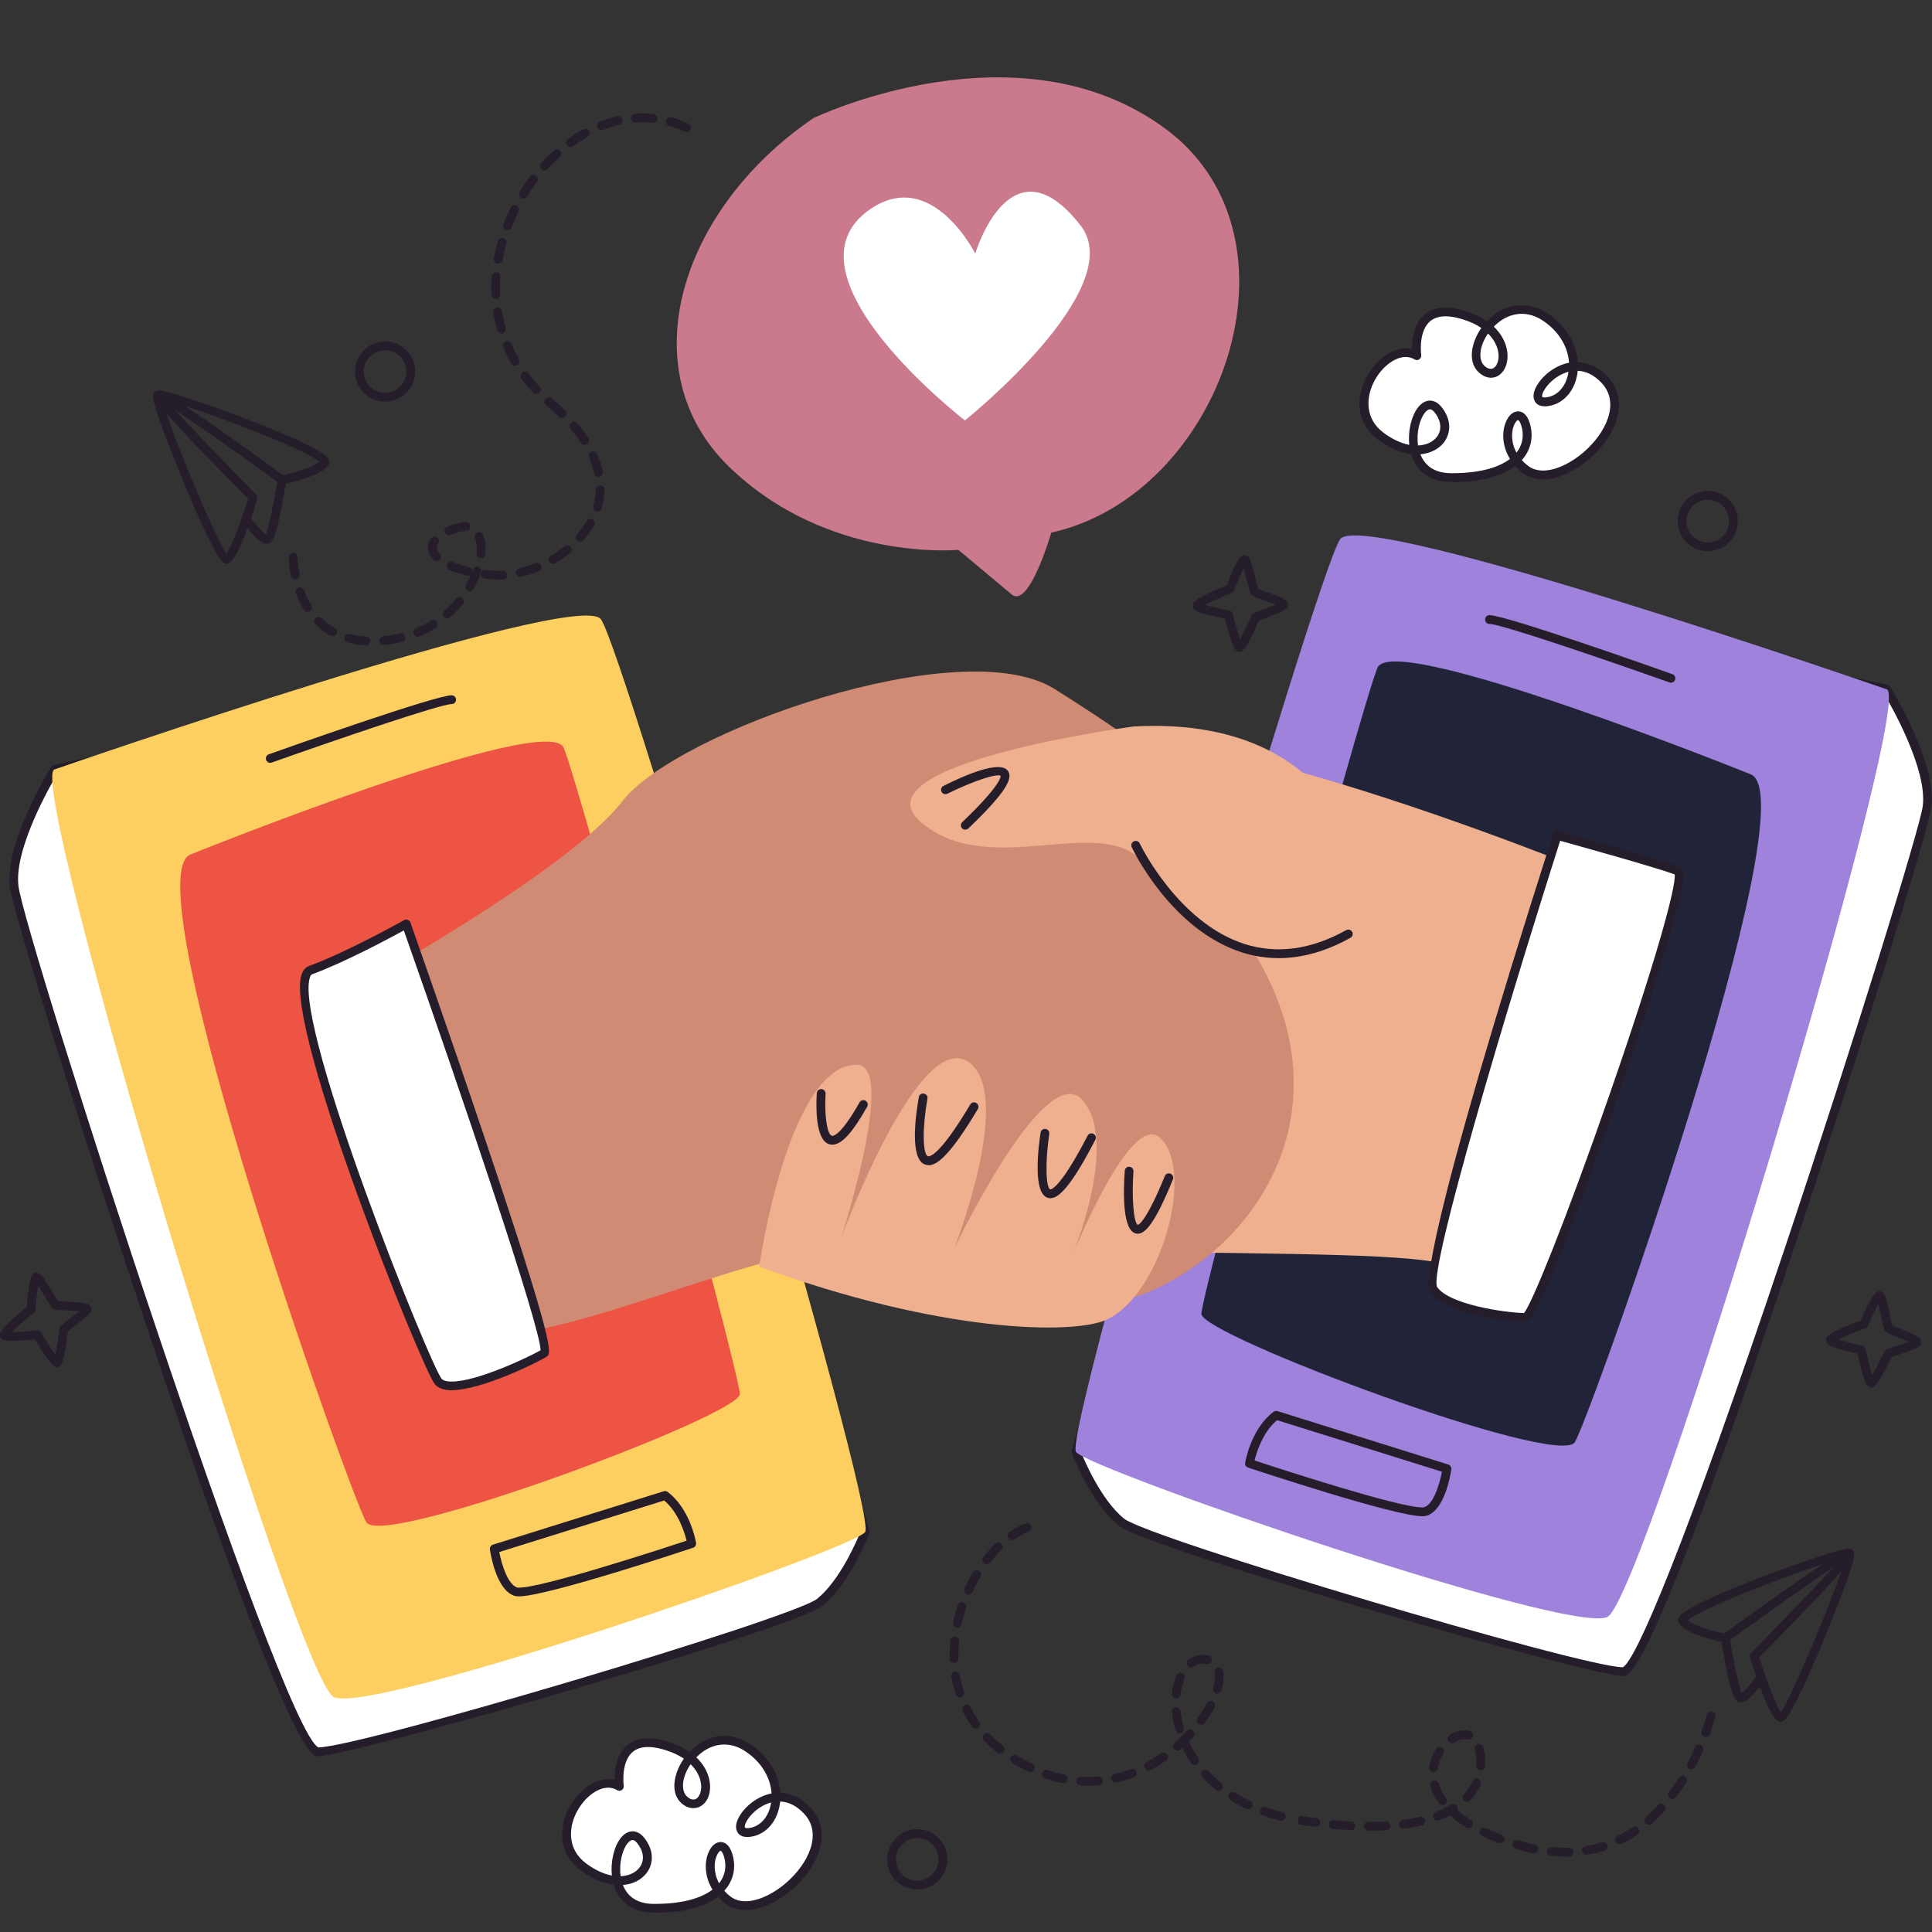 <svg width="200" height="200" viewBox="0 0 200 200" fill="none" xmlns="http://www.w3.org/2000/svg">
<rect x="0" y="0" width="200" height="200" fill="#333333" stroke="none"/>
<g clip-path="url(#clip0_592_8470)">
<path d="M5.669 79.643C5.669 79.643 0.902 87.365 1.457 91.781C2.012 96.197 29.078 181.345 32.945 181.345C36.812 181.345 82.11 168.078 84.867 165.866C87.624 163.653 89.561 158.59 89.561 158.59C89.561 158.59 64.433 70.774 57.801 70.219C51.168 69.663 5.669 79.643 5.669 79.643Z" fill="white"/>
<path d="M32.944 181.801C32.234 181.801 30.087 181.801 15.531 138.366C8.18 116.449 1.292 94.085 1.01 91.836C0.446 87.311 5.095 79.716 5.286 79.397C5.35 79.288 5.459 79.215 5.577 79.188C7.342 78.806 48.802 69.736 57.181 69.736C57.427 69.736 57.645 69.736 57.836 69.764C64.587 70.328 87.413 149.439 89.997 158.463C90.025 158.554 90.025 158.654 89.988 158.754C89.906 158.964 87.978 163.963 85.157 166.221C82.082 168.68 36.247 181.801 32.944 181.801ZM5.96 80.044C5.286 81.173 1.429 87.857 1.911 91.727C2.566 96.981 29.068 179.233 32.971 180.89C37.375 180.836 82.073 167.514 84.584 165.511C86.968 163.599 88.751 159.383 89.078 158.572C79.007 123.397 62.385 71.066 57.763 70.674C57.599 70.656 57.399 70.656 57.181 70.656C49.184 70.656 9.089 79.361 5.96 80.044Z" fill="#261D2A"/>
<path d="M5.668 79.644C5.668 79.644 59.837 60.822 62.212 64.109C64.587 67.396 90.943 156.76 89.56 158.6C88.177 160.439 38.43 177.585 34.554 175.682C30.678 173.779 2.402 80.017 5.668 79.644Z" fill="#FDCF61"/>
<path d="M19.689 88.467C19.689 88.467 56.7 73.542 58.355 77.412C60.011 81.282 76.588 142.1 76.588 144.312C76.588 146.525 39.577 160.348 37.922 157.579C36.266 154.811 13.612 91.226 19.689 88.467Z" fill="#ED5443"/>
<path d="M27.977 78.97C27.786 78.97 27.613 78.851 27.549 78.669C27.467 78.433 27.586 78.168 27.822 78.087C29.578 77.458 45.072 71.977 46.755 71.977C47.01 71.977 47.21 72.177 47.21 72.432C47.21 72.687 47.01 72.887 46.755 72.887C45.6 72.887 34.982 76.511 28.122 78.942C28.068 78.961 28.022 78.97 27.968 78.97H27.977Z" fill="#261D2A"/>
<path d="M53.715 165.256C53.515 165.256 53.36 165.237 53.233 165.192C51.359 164.564 50.776 160.83 50.713 160.402C50.685 160.184 50.813 159.974 51.031 159.901L68.708 154.374C68.845 154.329 68.999 154.356 69.118 154.447C71.447 156.195 72.029 159.564 72.056 159.71C72.093 159.929 71.965 160.147 71.756 160.22C71.138 160.43 56.626 165.256 53.715 165.256ZM51.686 160.657C51.941 162.05 52.605 164.026 53.524 164.336C53.524 164.336 53.569 164.354 53.715 164.354C56.226 164.354 68.708 160.275 71.074 159.492C70.865 158.645 70.228 156.56 68.754 155.33L51.686 160.666V160.657Z" fill="#261D2A"/>
<path d="M195.279 71.347C195.279 71.347 200.046 79.069 199.491 83.485C198.936 87.901 171.87 173.05 168.003 173.05C164.137 173.05 118.838 159.782 116.081 157.57C113.325 155.357 111.387 150.294 111.387 150.294C111.387 150.294 136.515 62.478 143.148 61.923C149.78 61.367 195.279 71.338 195.279 71.338V71.347Z" fill="white"/>
<path d="M168.012 173.505C164.71 173.505 118.874 160.384 115.799 157.925C112.97 155.658 111.05 150.668 110.968 150.458C110.932 150.367 110.932 150.267 110.959 150.167C113.543 141.143 136.369 62.032 143.12 61.468C143.311 61.45 143.53 61.44 143.775 61.44C152.154 61.44 193.623 70.51 195.379 70.892C195.497 70.919 195.606 70.992 195.67 71.102C195.87 71.42 200.51 79.005 199.946 83.54C199.664 85.789 192.768 108.153 185.426 130.071C170.869 173.505 168.713 173.505 168.012 173.505ZM111.878 150.267C112.205 151.087 113.989 155.303 116.372 157.215C118.883 159.227 163.581 172.54 167.985 172.595C169.268 172.039 174.344 160.338 184.78 129.151C192.003 107.561 198.781 85.598 199.045 83.431C199.527 79.561 195.67 72.877 194.997 71.748C191.867 71.065 151.772 62.36 143.775 62.36C143.557 62.36 143.357 62.36 143.193 62.378C140.655 62.588 130.219 86.181 111.878 150.267Z" fill="#261D2A"/>
<path d="M195.279 71.348C195.279 71.348 141.109 52.526 138.735 55.813C136.36 59.1 110.004 148.464 111.387 150.304C112.769 152.143 162.517 169.289 166.393 167.386C170.268 165.483 198.545 71.73 195.279 71.348Z" fill="#9E82DC"/>
<path d="M181.268 80.171C181.268 80.171 144.257 65.246 142.601 69.116C140.946 72.986 124.369 133.804 124.369 136.016C124.369 138.229 161.38 152.052 163.035 149.284C164.691 146.515 187.345 82.939 181.268 80.171Z" fill="#212438"/>
<path d="M172.98 70.674C172.926 70.674 172.88 70.674 172.826 70.647C165.975 68.215 155.358 64.591 154.193 64.591C153.938 64.591 153.738 64.391 153.738 64.136C153.738 63.881 153.938 63.681 154.193 63.681C155.876 63.681 171.37 69.162 173.126 69.791C173.363 69.873 173.49 70.137 173.399 70.373C173.335 70.565 173.153 70.674 172.971 70.674H172.98Z" fill="#261D2A"/>
<path d="M147.241 156.96C144.339 156.96 129.818 152.124 129.2 151.924C128.99 151.851 128.854 151.642 128.899 151.414C128.927 151.268 129.509 147.899 131.838 146.151C131.956 146.06 132.111 146.042 132.247 146.078L149.925 151.605C150.134 151.669 150.27 151.888 150.243 152.106C150.179 152.534 149.597 156.277 147.723 156.896C147.596 156.941 147.441 156.96 147.241 156.96ZM129.873 151.186C132.238 151.97 144.73 156.049 147.241 156.049C147.377 156.049 147.432 156.031 147.432 156.031C148.442 155.694 149.051 153.499 149.27 152.352L132.202 147.016C130.719 148.254 130.082 150.331 129.873 151.186Z" fill="#261D2A"/>
<path d="M165.191 90.552C165.191 90.552 113.305 69.144 108.329 79.097C103.352 89.049 87.886 119.454 89.55 125.536C91.215 131.619 144.684 128.341 150.206 131.109C157.285 134.651 169.066 108.235 165.2 90.552H165.191Z" fill="#EEB08F"/>
<path d="M128.317 67.469C127.971 67.469 127.671 67.469 126.807 64.036C123.905 63.48 123.659 63.143 123.559 63.016C123.477 62.907 123.441 62.697 123.477 62.56C123.532 62.369 123.65 61.941 126.971 60.594C128.162 57.48 128.572 57.48 128.845 57.48C128.99 57.48 129.181 57.58 129.272 57.698C129.491 57.989 129.682 58.736 129.973 59.929C130.064 60.302 130.173 60.748 130.237 60.949C130.41 61.031 130.792 61.167 131.11 61.277C132.821 61.887 133.266 62.105 133.348 62.515C133.376 62.67 133.303 62.897 133.184 63.007C132.839 63.316 131.192 63.935 130.319 64.245C128.908 67.45 128.608 67.459 128.335 67.478C128.335 67.478 128.317 67.478 128.308 67.478L128.317 67.469ZM124.733 62.624C125.315 62.788 126.361 63.025 127.262 63.198C127.435 63.234 127.58 63.362 127.617 63.535C127.853 64.482 128.153 65.556 128.372 66.175C128.69 65.593 129.172 64.582 129.564 63.69C129.618 63.571 129.709 63.48 129.827 63.444C130.601 63.171 131.474 62.834 132.038 62.597C131.656 62.433 131.137 62.251 130.81 62.133C129.827 61.786 129.645 61.705 129.518 61.532C129.409 61.386 129.336 61.14 129.1 60.148C129.009 59.783 128.872 59.237 128.754 58.818C128.463 59.373 128.071 60.293 127.762 61.113C127.717 61.231 127.626 61.331 127.507 61.377C126.498 61.777 125.351 62.296 124.742 62.633L124.733 62.624Z" fill="#261D2A"/>
<path d="M5.905 141.517C5.659 141.517 5.322 141.49 3.612 138.649C3.093 138.704 1.992 138.804 1.219 138.804C0.582 138.804 0.355 138.731 0.209 138.622C0.1 138.54 3.02948e-06 138.348 3.02948e-06 138.212C3.02948e-06 138.021 -0.018 137.565 2.766 135.307C3.011 131.756 3.43 131.756 3.803 131.756C3.903 131.756 4.039 131.801 4.121 131.865C4.412 132.075 4.813 132.739 5.441 133.796C5.632 134.123 5.868 134.515 5.986 134.688C6.178 134.706 6.578 134.733 6.914 134.743C8.734 134.825 9.216 134.897 9.416 135.271C9.489 135.416 9.48 135.653 9.398 135.79C9.153 136.19 7.761 137.256 7.024 137.802C6.614 141.28 6.323 141.381 6.077 141.472C6.023 141.49 5.95 141.508 5.905 141.499V141.517ZM3.848 137.711C4.003 137.711 4.158 137.793 4.24 137.93C4.74 138.767 5.34 139.705 5.741 140.233C5.877 139.578 6.041 138.476 6.15 137.511C6.168 137.383 6.232 137.274 6.332 137.192C6.996 136.7 7.733 136.127 8.197 135.735C7.779 135.69 7.242 135.671 6.887 135.653C5.85 135.608 5.65 135.58 5.477 135.462C5.331 135.353 5.195 135.134 4.667 134.26C4.476 133.941 4.185 133.45 3.949 133.085C3.839 133.704 3.73 134.697 3.666 135.571C3.666 135.699 3.594 135.817 3.494 135.899C2.657 136.573 1.72 137.392 1.228 137.902C2.193 137.902 3.785 137.72 3.803 137.72C3.821 137.72 3.839 137.72 3.858 137.72L3.848 137.711Z" fill="#261D2A"/>
<path d="M193.704 143.629C193.349 143.629 193.048 143.629 192.312 140.142C189.427 139.477 189.2 139.131 189.109 139.004C189.027 138.885 189 138.676 189.045 138.548C189.109 138.366 189.246 137.929 192.612 136.718C193.913 133.677 194.313 133.677 194.586 133.677C194.732 133.677 194.941 133.786 195.023 133.914C195.223 134.214 195.396 134.961 195.641 136.163C195.714 136.536 195.814 136.982 195.869 137.192C196.042 137.274 196.415 137.428 196.724 137.547C198.416 138.23 198.844 138.448 198.917 138.867C198.944 139.022 198.853 139.249 198.726 139.35C198.371 139.65 196.697 140.196 195.823 140.479C194.295 143.629 193.995 143.629 193.722 143.638L193.704 143.629ZM190.283 138.658C190.856 138.849 191.893 139.122 192.794 139.322C192.967 139.359 193.103 139.495 193.139 139.677C193.34 140.624 193.603 141.717 193.794 142.345C194.14 141.772 194.659 140.779 195.077 139.905C195.132 139.796 195.232 139.705 195.35 139.668C196.133 139.422 197.024 139.122 197.588 138.903C197.206 138.73 196.706 138.521 196.378 138.394C195.414 138.011 195.232 137.92 195.114 137.747C195.005 137.592 194.95 137.346 194.741 136.345C194.668 135.981 194.55 135.425 194.44 134.997C194.131 135.543 193.704 136.445 193.358 137.255C193.312 137.374 193.212 137.465 193.094 137.51C192.066 137.875 190.91 138.348 190.283 138.667V138.658Z" fill="#261D2A"/>
<path d="M39.867 41.581H39.858C39.021 41.581 38.248 41.253 37.657 40.661C37.065 40.07 36.747 39.286 36.756 38.449C36.756 36.737 38.157 35.344 39.867 35.344C40.714 35.344 41.496 35.672 42.078 36.263C42.661 36.855 42.988 37.638 42.979 38.476C42.979 40.188 41.578 41.581 39.867 41.581ZM39.877 36.254C38.657 36.254 37.666 37.238 37.657 38.449C37.657 39.041 37.884 39.596 38.294 40.015C38.712 40.434 39.258 40.661 39.849 40.671V41.126L39.858 40.671C41.069 40.671 42.06 39.687 42.06 38.476C42.06 37.884 41.833 37.329 41.423 36.91C41.005 36.491 40.459 36.263 39.867 36.254H39.877Z" fill="#261D2A"/>
<path d="M176.791 57.061H176.782C175.945 57.061 175.172 56.733 174.581 56.141C173.989 55.549 173.671 54.766 173.68 53.928C173.68 52.216 175.081 50.823 176.791 50.823C177.637 50.823 178.42 51.151 179.002 51.743C179.584 52.335 179.912 53.118 179.903 53.956C179.903 55.667 178.502 57.061 176.791 57.061ZM176.8 51.734C175.581 51.734 174.59 52.717 174.581 53.928C174.581 54.52 174.808 55.076 175.217 55.495C175.636 55.913 176.182 56.141 176.773 56.15V56.605L176.782 56.15C177.992 56.15 178.984 55.167 178.984 53.956C178.984 53.364 178.757 52.808 178.347 52.389C177.929 51.971 177.383 51.743 176.791 51.734H176.8Z" fill="#261D2A"/>
<path d="M94.955 195.596H94.946C94.109 195.596 93.336 195.268 92.745 194.676C92.153 194.084 91.835 193.301 91.844 192.463C91.844 190.752 93.245 189.358 94.955 189.358C95.802 189.358 96.584 189.686 97.166 190.278C97.749 190.87 98.076 191.653 98.067 192.491C98.067 194.203 96.666 195.596 94.955 195.596ZM94.965 190.269C93.745 190.269 92.754 191.252 92.745 192.463C92.745 193.055 92.972 193.611 93.382 194.03C93.8 194.449 94.346 194.676 94.937 194.685V195.141L94.946 194.685C96.156 194.685 97.148 193.702 97.148 192.491C97.148 191.899 96.921 191.343 96.511 190.925C96.093 190.506 95.547 190.278 94.955 190.269H94.965Z" fill="#261D2A"/>
<path d="M64.106 184.924C64.106 184.924 63.25 178.851 69.109 180.763C74.978 182.675 73.122 188.257 70.874 186.372C68.627 184.487 72.749 177.995 77.243 180.827C81.746 183.659 80.8 189.25 77.625 189.687C74.459 190.133 79.481 183.167 83.521 187.401C87.56 191.626 78.908 199.494 75.314 196.671C71.721 193.848 74.468 189.204 75.351 192.009C76.233 194.813 73.95 197.591 67.626 197.545C61.294 197.499 64.078 187.72 66.326 190.543C68.564 193.356 64.924 196.598 60.43 193.293C55.936 189.996 60.958 183.04 64.106 184.924Z" fill="white"/>
<path d="M67.789 198H67.626C65.542 197.982 64.059 196.935 63.513 195.105C62.422 194.968 61.266 194.476 60.165 193.666C58.373 192.355 57.763 190.342 58.482 188.148C59.31 185.625 61.73 183.759 63.623 184.241C63.623 183.376 63.75 181.965 64.596 180.991C65.56 179.88 67.143 179.652 69.272 180.344C70.073 180.608 70.782 180.945 71.374 181.364C73.057 179.579 75.468 179.169 77.506 180.453C79.453 181.674 80.645 183.568 80.781 185.589C81.909 185.625 82.956 186.126 83.874 187.101C85.157 188.439 85.403 190.251 84.566 192.209C83.31 195.15 79.862 197.736 77.188 197.736C76.36 197.736 75.641 197.499 75.059 197.044C74.786 196.835 74.54 196.598 74.322 196.361C72.893 197.445 70.646 198.018 67.808 198.018L67.789 198ZM64.478 195.123C64.86 196.106 65.715 197.071 67.635 197.09H67.789C71.037 197.09 72.811 196.334 73.758 195.614C72.866 194.167 72.921 192.582 73.421 191.599C73.712 191.016 74.14 190.688 74.604 190.688C74.913 190.688 75.468 190.843 75.796 191.872C76.241 193.283 75.941 194.668 74.977 195.733C75.159 195.942 75.368 196.134 75.605 196.316C76.032 196.653 76.56 196.816 77.178 196.816C79.489 196.816 82.61 194.44 83.72 191.836C84.202 190.706 84.502 189.077 83.21 187.72C82.464 186.937 81.636 186.527 80.763 186.491C80.572 188.439 79.362 189.905 77.715 190.142C76.596 190.297 76.223 189.705 76.196 189.159C76.141 188.011 77.77 186.063 79.871 185.653C79.762 183.914 78.716 182.275 77.024 181.209C75.359 180.162 73.475 180.481 72.084 181.919C73.466 183.24 73.73 184.861 73.348 185.953C72.912 187.183 71.629 187.583 70.601 186.718C69.345 185.671 69.709 183.613 70.792 182.056C70.282 181.71 69.673 181.419 68.981 181.2C67.234 180.636 65.988 180.754 65.278 181.573C64.278 182.721 64.569 184.842 64.569 184.861C64.596 185.034 64.514 185.207 64.368 185.307C64.223 185.398 64.032 185.407 63.886 185.316C63.604 185.143 63.295 185.061 62.958 185.061C61.575 185.061 59.947 186.572 59.346 188.421C59.064 189.268 58.646 191.417 60.711 192.928C61.594 193.575 62.485 193.994 63.34 194.158C63.195 192.746 63.55 191.162 64.259 190.269C64.714 189.696 65.178 189.577 65.487 189.577C65.797 189.577 66.252 189.696 66.698 190.26C67.507 191.28 67.698 192.437 67.216 193.438C66.752 194.394 65.733 195.032 64.496 195.132L64.478 195.123ZM74.604 191.59C74.549 191.59 74.394 191.69 74.24 192C73.894 192.692 73.84 193.857 74.44 194.959C75.077 194.158 75.259 193.174 74.931 192.136C74.786 191.681 74.631 191.59 74.604 191.59ZM65.478 190.479C65.324 190.479 65.142 190.606 64.96 190.825C64.432 191.48 64.059 192.883 64.25 194.221C65.233 194.185 66.043 193.739 66.388 193.028C66.716 192.355 66.561 191.553 65.979 190.816C65.861 190.661 65.669 190.479 65.478 190.479ZM79.826 186.591C78.225 187.01 77.069 188.53 77.097 189.113C77.097 189.177 77.097 189.25 77.37 189.25C77.433 189.25 77.506 189.25 77.579 189.231C78.752 189.067 79.626 188.011 79.826 186.591ZM71.492 182.63C70.591 183.941 70.428 185.407 71.174 186.026C71.729 186.491 72.238 186.318 72.475 185.653C72.757 184.861 72.538 183.659 71.492 182.63Z" fill="#261D2A"/>
<path d="M146.668 36.819C146.668 36.819 145.813 30.745 151.672 32.658C157.54 34.57 155.684 40.152 153.437 38.267C151.19 36.382 155.311 29.89 159.806 32.721C164.309 35.553 163.363 41.144 160.188 41.581C157.022 42.027 162.044 35.062 166.083 39.296C170.123 43.521 161.47 51.388 157.877 48.565C154.283 45.743 157.031 41.099 157.913 43.903C158.796 46.708 156.512 49.485 150.189 49.44C143.866 49.394 146.641 39.614 148.888 42.437C151.126 45.251 147.487 48.492 142.993 45.187C138.498 41.891 143.52 34.934 146.668 36.819Z" fill="white"/>
<path d="M150.343 49.894H150.18C148.096 49.876 146.613 48.829 146.067 46.999C144.976 46.862 143.82 46.37 142.71 45.56C140.918 44.249 140.308 42.236 141.027 40.042C141.855 37.52 144.275 35.662 146.167 36.136C146.167 35.27 146.295 33.859 147.141 32.885C148.105 31.774 149.688 31.546 151.817 32.238C152.618 32.502 153.327 32.839 153.919 33.258C155.602 31.464 158.013 31.064 160.051 32.348C161.998 33.568 163.19 35.462 163.326 37.483C164.454 37.52 165.501 38.02 166.419 38.995C167.702 40.333 167.948 42.145 167.111 44.103C165.855 47.053 162.407 49.63 159.732 49.63C158.905 49.63 158.186 49.394 157.603 48.938C157.331 48.729 157.085 48.492 156.867 48.255C155.438 49.339 153.191 49.913 150.352 49.913L150.343 49.894ZM147.032 47.017C147.414 48 148.269 48.966 150.189 48.984H150.343C153.591 48.984 155.365 48.228 156.312 47.509C155.42 46.061 155.475 44.477 155.975 43.493C156.266 42.91 156.694 42.583 157.158 42.583C157.467 42.583 158.022 42.737 158.35 43.766C158.795 45.178 158.495 46.562 157.54 47.627C157.722 47.837 157.931 48.028 158.168 48.21C158.595 48.547 159.123 48.711 159.742 48.711C162.052 48.711 165.173 46.334 166.283 43.73C166.765 42.601 167.065 40.971 165.773 39.614C165.027 38.831 164.2 38.421 163.326 38.385C163.135 40.333 161.925 41.799 160.269 42.036C159.15 42.191 158.777 41.599 158.75 41.053C158.695 39.905 160.324 37.957 162.425 37.547C162.316 35.808 161.27 34.169 159.578 33.103C157.913 32.056 156.03 32.375 154.638 33.814C156.02 35.134 156.284 36.755 155.902 37.847C155.629 38.621 155.038 39.104 154.356 39.104C153.955 39.104 153.537 38.931 153.155 38.612C151.899 37.565 152.263 35.507 153.346 33.95C152.836 33.604 152.227 33.313 151.535 33.094C149.788 32.53 148.542 32.648 147.832 33.468C146.832 34.615 147.123 36.737 147.123 36.755C147.15 36.928 147.068 37.101 146.923 37.201C146.777 37.301 146.586 37.301 146.44 37.21C146.158 37.037 145.849 36.955 145.512 36.955C144.129 36.955 142.501 38.467 141.9 40.315C141.618 41.162 141.2 43.311 143.256 44.822C144.139 45.469 145.03 45.888 145.885 46.052C145.74 44.64 146.095 43.056 146.804 42.164C147.259 41.59 147.723 41.472 148.032 41.472C148.342 41.472 148.797 41.59 149.242 42.154C150.052 43.174 150.243 44.331 149.761 45.332C149.297 46.288 148.278 46.917 147.041 47.026L147.032 47.017ZM157.149 43.484C157.103 43.484 156.939 43.584 156.785 43.894C156.439 44.586 156.384 45.751 156.985 46.853C157.622 46.052 157.804 45.068 157.476 44.03C157.331 43.575 157.176 43.484 157.149 43.484ZM148.023 42.373C147.869 42.373 147.687 42.501 147.505 42.719C146.977 43.375 146.604 44.777 146.795 46.115C147.778 46.079 148.587 45.633 148.933 44.923C149.261 44.249 149.106 43.447 148.524 42.71C148.405 42.555 148.214 42.373 148.023 42.373ZM162.371 38.485C160.77 38.904 159.614 40.424 159.641 41.007C159.641 41.071 159.641 41.144 159.914 41.144C159.978 41.144 160.051 41.144 160.124 41.126C161.297 40.962 162.171 39.905 162.371 38.485ZM154.037 34.524C153.136 35.835 152.973 37.301 153.719 37.92C154.274 38.385 154.783 38.212 155.02 37.547C155.302 36.755 155.083 35.553 154.037 34.524Z" fill="#261D2A"/>
<path d="M23.401 58.345C23.401 58.345 23.346 58.345 23.328 58.345C22.081 58.191 17.069 45.124 16.459 43.348C15.667 41.053 15.768 40.808 15.995 40.58C15.995 40.58 16.031 40.544 16.059 40.525C16.104 40.498 16.15 40.471 16.195 40.452C16.195 40.452 16.204 40.452 16.213 40.452C16.25 40.443 16.277 40.434 16.313 40.434C16.368 40.434 16.422 40.416 16.45 40.416C17.924 40.416 32.963 45.816 33.972 47.464C34.091 47.664 34.109 47.883 34.018 48.065C33.427 49.249 29.988 49.995 29.305 50.132C29.178 50.159 29.05 50.132 28.95 50.05C25.648 47.655 20.753 44.177 18.097 42.419C20.107 44.641 23.901 48.547 26.521 51.197C26.64 51.316 26.685 51.489 26.63 51.653C24.583 58.364 23.692 58.364 23.401 58.364V58.345ZM17.205 42.774C18.542 46.735 22.363 55.768 23.437 57.316C23.956 56.624 24.947 54.02 25.684 51.634C20.962 46.863 18.488 44.24 17.205 42.774ZM19.116 42.01C21.745 43.74 25.766 46.608 29.314 49.185C30.852 48.857 32.562 48.283 33.072 47.801C31.843 46.699 23.564 43.448 19.106 42.01H19.116Z" fill="#261D2A"/>
<path d="M27.604 56.296C27.604 56.296 27.513 56.296 27.468 56.287C26.695 56.15 25.539 54.602 25.084 53.938C24.939 53.728 24.993 53.446 25.193 53.3C25.403 53.154 25.685 53.209 25.83 53.41C26.44 54.284 27.177 55.112 27.522 55.331C27.795 54.721 28.35 52.044 28.723 49.731C28.76 49.485 28.996 49.303 29.242 49.357C29.488 49.394 29.66 49.631 29.615 49.876C28.996 53.728 28.45 55.841 27.995 56.169C27.914 56.232 27.777 56.296 27.604 56.296Z" fill="#261D2A"/>
<path d="M184.397 178.268C184.106 178.268 183.215 178.268 181.168 171.557C181.122 171.393 181.168 171.22 181.277 171.102C183.915 168.434 187.755 164.482 189.747 162.269C187.145 163.999 182.187 167.532 178.848 169.954C178.748 170.027 178.62 170.054 178.493 170.036C177.811 169.9 174.372 169.153 173.78 167.969C173.689 167.787 173.707 167.559 173.826 167.368C174.845 165.72 189.884 160.32 191.348 160.32C191.448 160.32 191.53 160.329 191.603 160.357C191.603 160.357 191.658 160.384 191.685 160.393C191.721 160.411 191.758 160.439 191.785 160.466C192.022 160.703 192.113 160.949 191.321 163.252C190.711 165.037 185.698 178.077 184.461 178.231H184.388L184.397 178.268ZM182.114 171.557C182.851 173.933 183.843 176.547 184.361 177.239C185.435 175.7 189.256 166.658 190.593 162.697C189.31 164.163 186.836 166.785 182.114 171.557ZM174.717 167.723C175.227 168.206 176.937 168.78 178.475 169.107C182.041 166.521 186.072 163.644 188.701 161.914C184.279 163.353 175.955 166.621 174.717 167.723Z" fill="#261D2A"/>
<path d="M180.193 176.228C180.021 176.228 179.884 176.164 179.802 176.101C179.347 175.773 178.801 173.66 178.183 169.809C178.146 169.563 178.31 169.326 178.556 169.29C178.801 169.244 179.038 169.417 179.074 169.663C179.438 171.93 179.984 174.553 180.294 175.254C180.639 175.026 181.367 174.207 181.968 173.342C182.113 173.132 182.395 173.087 182.604 173.232C182.814 173.378 182.859 173.66 182.714 173.87C182.25 174.534 181.094 176.082 180.33 176.219C180.284 176.219 180.239 176.228 180.193 176.228Z" fill="#261D2A"/>
<path d="M36.81 102.289C36.81 102.289 58.909 90.124 64.432 82.939C69.954 75.755 99.532 65.274 109.176 71.329C141.764 91.79 109.176 81.282 109.731 84.597C110.286 87.911 106.419 80.727 109.731 84.597C113.042 88.466 116.327 83.358 123.541 90.679C142.656 110.084 131.884 128.095 119.183 133.622C106.483 139.149 88.669 128.195 79.907 130.49C67.207 133.804 47.864 142.655 45.663 135.461C43.461 128.268 36.829 102.289 36.829 102.289H36.81Z" fill="#CF8B73"/>
<path d="M78.588 131.118C78.588 131.118 81.581 110.22 88.687 110.22C92.89 110.22 87.085 128.113 87.085 128.113C87.085 128.113 95.465 105.358 100.614 110.22C104.744 114.118 98.776 129.261 98.776 129.261C98.776 129.261 108.202 109.465 112.068 113.89C115.935 118.315 110.922 130.18 110.922 130.18C110.922 130.18 117.027 114.91 120.093 117.787C123.759 121.229 120.184 133.987 114.588 136.6C111.149 138.202 97.384 138.002 78.588 131.118Z" fill="#EEB08F"/>
<path d="M117.464 75.19C117.464 75.19 88.187 79.06 95.365 85.143C102.544 91.226 114.417 83.886 118.565 89.568C123.76 96.671 132.913 102.471 138.435 98.055C143.958 93.639 140.5 73.961 117.464 75.2V75.19Z" fill="#EEB08F"/>
<path d="M86.166 118.498C86.057 118.498 85.957 118.479 85.847 118.452C84.346 118.006 84.483 114.291 84.556 113.162C84.574 112.916 84.801 112.715 85.038 112.743C85.293 112.761 85.475 112.979 85.465 113.225C85.338 115.156 85.565 117.414 86.111 117.578C86.193 117.605 86.957 117.705 88.977 114.118C89.105 113.899 89.377 113.817 89.596 113.945C89.814 114.072 89.896 114.345 89.769 114.564C88.249 117.259 87.121 118.498 86.166 118.498Z" fill="#261D2A"/>
<path d="M96.147 120.619C96.001 120.619 95.864 120.592 95.746 120.546C94.154 119.954 94.782 115.474 95.118 113.571C95.164 113.325 95.391 113.161 95.646 113.207C95.892 113.252 96.055 113.489 96.01 113.735C95.473 116.694 95.501 119.481 96.055 119.69C96.156 119.727 97.129 119.9 100.441 114.336C100.568 114.117 100.85 114.045 101.068 114.181C101.287 114.309 101.35 114.591 101.223 114.809C98.366 119.608 96.993 120.628 96.137 120.628L96.147 120.619Z" fill="#261D2A"/>
<path d="M108.748 124.042C108.639 124.042 108.538 124.024 108.438 123.988C106.955 123.505 107.438 119.116 107.72 117.25C107.756 117.004 107.983 116.831 108.238 116.867C108.484 116.904 108.657 117.131 108.62 117.386C108.165 120.446 108.293 122.986 108.72 123.123C108.72 123.123 109.603 123.332 112.587 117.568C112.705 117.341 112.978 117.259 113.197 117.377C113.424 117.495 113.506 117.769 113.388 117.987C110.786 123.023 109.539 124.033 108.748 124.033V124.042Z" fill="#261D2A"/>
<path d="M117.79 127.712C117.717 127.712 117.645 127.703 117.572 127.685C116.207 127.366 116.271 123.487 116.434 121.202C116.453 120.947 116.671 120.756 116.917 120.783C117.171 120.801 117.353 121.02 117.335 121.265C117.144 123.97 117.353 126.565 117.781 126.802C117.836 126.793 118.609 126.583 120.583 121.748C120.674 121.511 120.947 121.402 121.175 121.502C121.411 121.593 121.52 121.866 121.42 122.094C119.501 126.811 118.509 127.712 117.781 127.712H117.79Z" fill="#261D2A"/>
<path d="M132.375 99.185C131.083 99.185 129.8 98.984 128.544 98.584C121.266 96.243 117.317 88.048 117.154 87.702C117.044 87.475 117.145 87.201 117.372 87.092C117.599 86.983 117.872 87.083 117.982 87.311C118.018 87.393 121.93 95.506 128.826 97.719C132.183 98.793 135.723 98.311 139.353 96.289C139.571 96.171 139.853 96.243 139.971 96.462C140.09 96.681 140.017 96.963 139.798 97.081C137.278 98.484 134.795 99.185 132.375 99.185Z" fill="#261D2A"/>
<path d="M99.923 85.89C99.804 85.89 99.686 85.845 99.595 85.754C99.422 85.572 99.431 85.28 99.613 85.107C103.662 81.237 103.598 80.39 103.58 80.308C103.189 80.044 100.605 80.9 98.076 82.166C97.848 82.275 97.575 82.184 97.466 81.966C97.357 81.738 97.448 81.465 97.666 81.356C99.814 80.281 103.525 78.651 104.335 79.799C104.781 80.436 104.599 81.601 100.25 85.754C100.159 85.836 100.05 85.881 99.932 85.881L99.923 85.89Z" fill="#261D2A"/>
<path d="M84.215 12.224C84.215 12.224 105.321 2.061 120.602 13.293C135.883 24.526 126.486 51.245 108.826 55.137C108.826 55.137 106.544 63.065 104.724 61.536C102.487 59.654 99.205 56.921 99.205 56.921C99.205 56.921 85.625 58.216 75.43 48.278C65.243 38.341 70.292 21.718 84.215 12.217V12.224Z" fill="#CA7A8C"/>
<path d="M162.016 192.199C161.533 192.199 161.033 192.172 160.542 192.127C160.296 192.099 160.105 191.881 160.132 191.626C160.16 191.371 160.378 191.198 160.633 191.216C161.224 191.271 161.825 191.289 162.398 191.28C162.634 191.262 162.862 191.471 162.862 191.726C162.862 191.981 162.671 192.19 162.416 192.19C162.279 192.19 162.152 192.19 162.016 192.19V192.199ZM164.208 192.017C163.99 192.017 163.799 191.863 163.762 191.635C163.717 191.389 163.89 191.152 164.135 191.107C164.718 191.007 165.291 190.87 165.837 190.697C166.073 190.624 166.328 190.752 166.41 190.988C166.483 191.225 166.355 191.48 166.119 191.562C165.527 191.753 164.918 191.899 164.29 191.999C164.263 191.999 164.236 191.999 164.217 191.999L164.208 192.017ZM158.786 191.853C158.786 191.853 158.722 191.853 158.695 191.844C158.103 191.726 157.503 191.571 156.893 191.38C156.657 191.307 156.52 191.052 156.593 190.815C156.666 190.579 156.921 190.442 157.157 190.515C157.74 190.697 158.322 190.843 158.877 190.961C159.122 191.016 159.277 191.252 159.232 191.498C159.186 191.717 158.995 191.863 158.786 191.863V191.853ZM167.656 190.916C167.483 190.916 167.329 190.824 167.247 190.661C167.138 190.433 167.229 190.16 167.456 190.05C167.975 189.796 168.484 189.504 168.976 189.176C169.185 189.04 169.467 189.094 169.603 189.304C169.74 189.513 169.685 189.796 169.476 189.932C168.948 190.287 168.402 190.606 167.847 190.87C167.784 190.897 167.711 190.916 167.647 190.916H167.656ZM155.301 190.815C155.247 190.815 155.192 190.806 155.138 190.788C154.537 190.56 153.955 190.315 153.427 190.069C153.2 189.959 153.1 189.686 153.209 189.459C153.318 189.231 153.591 189.14 153.818 189.24C154.328 189.486 154.883 189.714 155.456 189.932C155.693 190.023 155.811 190.287 155.72 190.515C155.647 190.697 155.474 190.806 155.292 190.806L155.301 190.815ZM141.827 189.513H141.645C141.391 189.513 141.19 189.304 141.2 189.049C141.2 188.794 141.391 188.621 141.664 188.603H141.836C142.4 188.603 142.937 188.584 143.456 188.557C143.701 188.53 143.92 188.739 143.938 188.985C143.947 189.24 143.756 189.449 143.51 189.468C142.983 189.495 142.428 189.513 141.845 189.513H141.827ZM139.835 189.459C139.835 189.459 139.817 189.459 139.808 189.459C139.216 189.422 138.607 189.377 137.979 189.322C137.733 189.295 137.542 189.076 137.569 188.821C137.597 188.566 137.815 188.402 138.07 188.411C138.688 188.475 139.289 188.521 139.862 188.548C140.117 188.557 140.308 188.776 140.29 189.031C140.281 189.276 140.08 189.459 139.835 189.459ZM145.284 189.304C145.057 189.304 144.866 189.14 144.83 188.903C144.793 188.657 144.975 188.43 145.221 188.393C145.83 188.311 146.422 188.211 146.968 188.084C147.213 188.02 147.459 188.175 147.513 188.421C147.568 188.666 147.423 188.912 147.177 188.967C146.604 189.103 145.985 189.213 145.339 189.295C145.321 189.295 145.303 189.295 145.275 189.295L145.284 189.304ZM152.035 189.249C151.953 189.249 151.871 189.231 151.799 189.185C151.235 188.839 150.716 188.466 150.27 188.075C150.216 188.029 150.17 187.965 150.143 187.902C149.779 188.093 149.388 188.266 148.978 188.43C148.742 188.521 148.478 188.402 148.387 188.166C148.296 187.929 148.414 187.665 148.651 187.574C149.224 187.355 149.742 187.1 150.206 186.818C150.425 186.69 150.698 186.754 150.834 186.964C150.916 187.091 150.925 187.255 150.862 187.382C151.271 187.738 151.753 188.084 152.272 188.402C152.481 188.53 152.554 188.812 152.417 189.031C152.335 189.167 152.181 189.249 152.026 189.249H152.035ZM136.214 189.113C136.214 189.113 136.177 189.113 136.15 189.113C135.577 189.04 134.986 188.949 134.376 188.849L134.412 188.393L134.503 187.947C135.113 188.047 135.704 188.129 136.268 188.211C136.514 188.248 136.696 188.475 136.66 188.721C136.632 188.949 136.432 189.113 136.205 189.113H136.214ZM170.677 188.903C170.549 188.903 170.422 188.849 170.331 188.748C170.167 188.557 170.186 188.275 170.377 188.102C170.813 187.719 171.232 187.31 171.641 186.863C171.814 186.681 172.096 186.672 172.287 186.836C172.469 187.009 172.487 187.291 172.314 187.483C171.887 187.947 171.441 188.393 170.977 188.794C170.895 188.867 170.786 188.903 170.677 188.903ZM132.629 188.484C132.629 188.484 132.556 188.484 132.52 188.475C131.911 188.32 131.31 188.147 130.737 187.947C130.5 187.865 130.373 187.601 130.455 187.364C130.537 187.128 130.801 187 131.037 187.082C131.583 187.273 132.156 187.437 132.738 187.583C132.984 187.647 133.13 187.892 133.075 188.138C133.02 188.348 132.839 188.484 132.638 188.484H132.629ZM129.199 187.291C129.136 187.291 129.072 187.282 129.008 187.246C128.435 186.982 127.88 186.681 127.362 186.354C127.152 186.226 127.08 185.944 127.216 185.725C127.352 185.507 127.625 185.443 127.844 185.58C128.335 185.88 128.854 186.162 129.399 186.417C129.627 186.527 129.727 186.8 129.618 187.027C129.545 187.191 129.372 187.291 129.208 187.291H129.199ZM149.324 186.863C149.178 186.863 149.042 186.8 148.951 186.672C148.542 186.108 148.25 185.516 148.078 184.915C148.005 184.669 148.15 184.423 148.387 184.35C148.623 184.277 148.878 184.423 148.951 184.66C149.097 185.161 149.342 185.661 149.688 186.135C149.833 186.335 149.788 186.627 149.588 186.772C149.506 186.827 149.415 186.854 149.324 186.854V186.863ZM151.853 186.527C151.744 186.527 151.626 186.49 151.544 186.408C151.362 186.235 151.353 185.944 151.526 185.762C151.917 185.343 152.226 184.878 152.445 184.387C152.545 184.159 152.808 184.05 153.045 184.15C153.272 184.25 153.382 184.523 153.282 184.751C153.027 185.343 152.654 185.889 152.19 186.381C152.099 186.481 151.981 186.527 151.862 186.527H151.853ZM173.142 186.235C173.051 186.235 172.951 186.208 172.869 186.144C172.669 185.989 172.633 185.707 172.778 185.507C173.133 185.042 173.47 184.551 173.788 184.041C173.925 183.831 174.207 183.767 174.416 183.895C174.625 184.032 174.689 184.314 174.562 184.523C174.225 185.051 173.87 185.57 173.506 186.053C173.415 186.171 173.279 186.235 173.142 186.235ZM126.124 185.37C126.024 185.37 125.924 185.334 125.842 185.27C125.351 184.869 124.887 184.441 124.468 183.986C124.296 183.804 124.305 183.513 124.496 183.34C124.678 183.167 124.969 183.176 125.142 183.367C125.533 183.795 125.97 184.195 126.424 184.569C126.616 184.724 126.652 185.015 126.488 185.206C126.397 185.315 126.27 185.37 126.133 185.37H126.124ZM112.659 184.86C112.395 184.86 112.123 184.86 111.85 184.833C111.595 184.815 111.404 184.605 111.422 184.35C111.44 184.095 111.659 183.895 111.904 183.922C112.505 183.959 113.087 183.95 113.66 183.904C113.906 183.895 114.133 184.068 114.151 184.323C114.17 184.578 113.988 184.796 113.733 184.815C113.378 184.842 113.023 184.86 112.659 184.86ZM110.075 184.596C110.075 184.596 110.012 184.596 109.984 184.596C109.384 184.478 108.774 184.314 108.174 184.104C107.937 184.022 107.81 183.767 107.892 183.531C107.974 183.294 108.229 183.167 108.465 183.248C109.029 183.44 109.602 183.594 110.166 183.704C110.412 183.749 110.576 183.995 110.521 184.241C110.476 184.46 110.285 184.605 110.075 184.605V184.596ZM115.489 184.541C115.279 184.541 115.088 184.396 115.043 184.186C114.988 183.94 115.143 183.695 115.389 183.64C115.953 183.513 116.517 183.34 117.072 183.139C117.308 183.048 117.572 183.176 117.654 183.403C117.736 183.631 117.627 183.904 117.39 183.986C116.799 184.205 116.189 184.387 115.589 184.523C115.552 184.523 115.525 184.532 115.489 184.532V184.541ZM106.636 183.44C106.573 183.44 106.509 183.421 106.445 183.394C105.872 183.121 105.317 182.83 104.799 182.511C104.58 182.383 104.517 182.101 104.644 181.883C104.771 181.664 105.053 181.6 105.272 181.728C105.763 182.028 106.291 182.311 106.837 182.566C107.064 182.675 107.164 182.948 107.055 183.176C106.973 183.34 106.809 183.44 106.646 183.44H106.636ZM148.396 183.44C148.396 183.44 148.35 183.44 148.332 183.44C148.087 183.403 147.914 183.176 147.95 182.921C148.05 182.265 148.287 181.619 148.651 181.054C148.787 180.845 149.069 180.781 149.278 180.917C149.488 181.054 149.551 181.336 149.415 181.546C149.124 182.01 148.924 182.529 148.851 183.057C148.814 183.285 148.623 183.449 148.405 183.449L148.396 183.44ZM118.891 183.276C118.728 183.276 118.573 183.185 118.491 183.03C118.373 182.811 118.464 182.529 118.682 182.42C119.192 182.147 119.701 181.846 120.192 181.509C120.402 181.364 120.684 181.418 120.829 181.628C120.975 181.837 120.92 182.119 120.711 182.265C120.192 182.62 119.656 182.948 119.11 183.239C119.046 183.276 118.973 183.294 118.9 183.294L118.891 183.276ZM153.282 183.258C153.282 183.258 153.263 183.258 153.254 183.258C153 183.239 152.808 183.03 152.827 182.775C152.827 182.675 152.836 182.566 152.836 182.465C152.836 182.019 152.781 181.564 152.672 181.099C152.617 180.854 152.763 180.608 153.009 180.553C153.254 180.499 153.5 180.644 153.555 180.89C153.682 181.418 153.746 181.946 153.746 182.465C153.746 182.584 153.746 182.711 153.736 182.83C153.718 183.075 153.518 183.258 153.282 183.258ZM175.089 183.157C175.017 183.157 174.944 183.139 174.88 183.103C174.662 182.984 174.571 182.711 174.689 182.484C174.962 181.965 175.226 181.418 175.471 180.872C175.572 180.644 175.844 180.535 176.072 180.644C176.299 180.744 176.409 181.018 176.299 181.245C176.045 181.81 175.772 182.374 175.49 182.912C175.408 183.066 175.253 183.157 175.089 183.157ZM123.668 182.711C123.522 182.711 123.377 182.638 123.295 182.511C122.949 182.01 122.64 181.482 122.385 180.936C122.321 180.99 122.258 181.045 122.194 181.099C122.003 181.263 121.721 181.245 121.548 181.054C121.384 180.863 121.402 180.58 121.593 180.407C122.039 180.025 122.467 179.606 122.867 179.178C123.04 178.996 123.322 178.978 123.513 179.151C123.695 179.324 123.713 179.606 123.54 179.797C123.377 179.97 123.213 180.143 123.04 180.316C123.095 180.362 123.14 180.417 123.176 180.48C123.422 180.999 123.722 181.509 124.05 181.992C124.195 182.201 124.141 182.484 123.932 182.629C123.85 182.684 123.768 182.711 123.677 182.711H123.668ZM103.543 181.546C103.443 181.546 103.343 181.518 103.261 181.446C102.761 181.054 102.288 180.626 101.86 180.189C101.687 180.007 101.687 179.725 101.86 179.542C102.042 179.369 102.324 179.369 102.506 179.542C102.906 179.952 103.343 180.344 103.816 180.717C104.016 180.872 104.053 181.154 103.898 181.354C103.807 181.473 103.671 181.527 103.543 181.527V181.546ZM150.307 180.453C150.152 180.453 150.006 180.38 149.924 180.244C149.788 180.034 149.852 179.752 150.07 179.615C150.78 179.169 151.544 179.023 152.172 179.205C152.417 179.278 152.554 179.533 152.481 179.77C152.408 180.016 152.153 180.152 151.917 180.08C151.544 179.97 151.043 180.08 150.561 180.389C150.489 180.435 150.407 180.462 150.325 180.462L150.307 180.453ZM176.572 179.816C176.518 179.816 176.472 179.816 176.418 179.788C176.181 179.706 176.063 179.442 176.145 179.205C176.518 178.186 176.691 177.512 176.691 177.503C176.754 177.257 177 177.111 177.246 177.175C177.491 177.239 177.637 177.485 177.573 177.73C177.573 177.758 177.391 178.45 177 179.524C176.936 179.706 176.754 179.825 176.572 179.825V179.816ZM122.112 179.433C121.912 179.433 121.73 179.306 121.675 179.105C121.493 178.486 121.375 177.858 121.311 177.239C121.284 176.993 121.466 176.765 121.721 176.738C121.966 176.701 122.194 176.893 122.221 177.148C122.276 177.712 122.394 178.286 122.558 178.85C122.631 179.096 122.485 179.342 122.249 179.415C122.203 179.424 122.167 179.433 122.121 179.433H122.112ZM101.014 178.941C100.868 178.941 100.732 178.878 100.641 178.75C100.268 178.24 99.94 177.694 99.658 177.138C99.549 176.911 99.631 176.638 99.859 176.528C100.086 176.41 100.359 176.501 100.468 176.729C100.732 177.248 101.032 177.749 101.378 178.222C101.523 178.422 101.478 178.714 101.278 178.859C101.196 178.914 101.105 178.941 101.014 178.941ZM124.35 178.541C124.259 178.541 124.168 178.513 124.086 178.45C123.886 178.304 123.841 178.022 123.986 177.812C124.341 177.321 124.659 176.82 124.923 176.328C125.042 176.11 125.315 176.018 125.542 176.137C125.76 176.255 125.851 176.528 125.733 176.756C125.451 177.284 125.114 177.821 124.732 178.35C124.641 178.468 124.505 178.541 124.359 178.541H124.35ZM121.757 175.827C121.757 175.827 121.721 175.827 121.712 175.827C121.466 175.8 121.284 175.572 121.311 175.326C121.384 174.634 121.548 173.997 121.785 173.432C121.885 173.205 122.148 173.096 122.385 173.196C122.612 173.296 122.722 173.56 122.622 173.797C122.421 174.27 122.276 174.817 122.212 175.427C122.185 175.663 121.994 175.836 121.757 175.836V175.827ZM99.367 175.709C99.176 175.709 98.994 175.591 98.93 175.399C98.739 174.807 98.585 174.188 98.476 173.569C98.43 173.323 98.603 173.086 98.849 173.041C99.094 172.995 99.331 173.168 99.376 173.414C99.476 173.997 99.613 174.571 99.795 175.117C99.877 175.354 99.74 175.609 99.504 175.691C99.458 175.709 99.413 175.709 99.358 175.709H99.367ZM126.015 175.317C126.015 175.317 125.933 175.317 125.888 175.299C125.642 175.226 125.506 174.971 125.578 174.735C125.706 174.297 125.769 173.897 125.769 173.551C125.769 173.405 125.76 173.269 125.733 173.15C125.688 172.904 125.851 172.668 126.097 172.622C126.343 172.576 126.579 172.74 126.625 172.986C126.661 173.168 126.67 173.36 126.67 173.56C126.67 173.997 126.597 174.48 126.443 174.999C126.388 175.199 126.206 175.326 126.006 175.326L126.015 175.317ZM123.286 172.631C123.14 172.631 123.004 172.567 122.913 172.44C122.767 172.23 122.813 171.948 123.022 171.803C123.604 171.393 124.268 171.229 125.005 171.356C125.005 171.356 125.105 171.375 125.114 171.375C125.36 171.429 125.515 171.666 125.46 171.912C125.405 172.158 125.169 172.312 124.923 172.258C124.741 172.221 124.641 172.221 124.541 172.221C124.186 172.221 123.859 172.331 123.559 172.54C123.477 172.595 123.386 172.622 123.295 172.622L123.286 172.631ZM98.758 172.13C98.512 172.13 98.312 171.939 98.303 171.693C98.303 171.548 98.303 171.402 98.303 171.256C98.303 170.783 98.33 170.3 98.376 169.817C98.403 169.562 98.621 169.389 98.876 169.408C99.121 169.435 99.313 169.654 99.285 169.909C99.24 170.364 99.222 170.819 99.222 171.265C99.222 171.402 99.222 171.538 99.222 171.675C99.222 171.93 99.031 172.139 98.785 172.149H98.767L98.758 172.13ZM99.103 168.515C99.103 168.515 99.04 168.515 99.003 168.506C98.758 168.452 98.603 168.215 98.658 167.969C98.785 167.368 98.958 166.758 99.158 166.166C99.24 165.929 99.495 165.793 99.731 165.884C99.968 165.966 100.095 166.221 100.013 166.457C99.822 167.022 99.667 167.596 99.54 168.169C99.495 168.379 99.303 168.524 99.094 168.524L99.103 168.515ZM100.259 165.064C100.195 165.064 100.131 165.055 100.068 165.019C99.84 164.909 99.74 164.645 99.849 164.418C100.113 163.844 100.404 163.289 100.723 162.76C100.85 162.542 101.132 162.478 101.351 162.606C101.569 162.733 101.633 163.015 101.505 163.234C101.205 163.735 100.923 164.254 100.677 164.8C100.605 164.964 100.432 165.064 100.268 165.064H100.259ZM102.142 161.95C102.042 161.95 101.942 161.923 101.86 161.85C101.66 161.695 101.623 161.413 101.778 161.212C102.169 160.703 102.597 160.229 103.025 159.81C103.207 159.637 103.489 159.637 103.671 159.81C103.843 159.992 103.843 160.275 103.671 160.457C103.261 160.857 102.87 161.294 102.506 161.768C102.415 161.886 102.279 161.941 102.142 161.941V161.95ZM104.753 159.428C104.608 159.428 104.471 159.355 104.38 159.237C104.235 159.027 104.289 158.745 104.498 158.599C105.035 158.226 105.581 157.925 106.127 157.707C106.364 157.607 106.627 157.725 106.718 157.953C106.809 158.18 106.7 158.453 106.473 158.545C105.99 158.745 105.499 159.018 105.017 159.346C104.935 159.4 104.844 159.428 104.762 159.428H104.753Z" fill="#261D2A"/>
<path d="M42.052 95.659C42.052 95.659 57.455 139.331 56.354 140.059C55.253 140.788 46.819 144.831 45.354 142.991C43.89 141.152 28.123 101.897 32.153 100.422C36.184 98.947 42.052 95.65 42.052 95.65V95.659Z" fill="white"/>
<path d="M46.764 143.92C45.936 143.92 45.345 143.702 44.999 143.274C43.698 141.644 29.578 106.742 31.179 101.014C31.325 100.486 31.607 100.14 31.998 99.994C35.946 98.555 41.769 95.287 41.833 95.25C41.951 95.186 42.087 95.177 42.215 95.223C42.342 95.268 42.442 95.368 42.488 95.496C42.524 95.605 46.382 106.541 50.048 117.423C57.581 139.768 57.063 140.114 56.608 140.424C55.725 141.016 49.83 143.911 46.764 143.911V143.92ZM41.806 96.316C40.322 97.126 35.664 99.63 32.307 100.859C32.171 100.905 32.089 101.132 32.053 101.269C30.56 106.596 44.462 141.161 45.709 142.718C45.863 142.919 46.227 143.019 46.764 143.019C49.411 143.019 54.779 140.469 55.962 139.777C55.925 137.273 47.61 112.788 41.806 96.325V96.316Z" fill="#261D2A"/>
<path d="M161.206 86.482C161.206 86.482 146.904 131.246 148.378 133.449C149.852 135.653 156.448 136.381 157.913 136.381C159.377 136.381 175.508 90.88 173.679 90.142C171.851 89.405 161.215 86.473 161.215 86.473L161.206 86.482Z" fill="white"/>
<path d="M157.904 136.846C156.876 136.846 149.698 136.263 147.997 133.704C147.624 133.149 147.442 128.077 160.77 86.345C160.843 86.108 161.089 85.981 161.325 86.045C161.762 86.163 172.006 88.995 173.835 89.733C174.326 89.933 174.39 90.552 174.072 92.182C172.934 98.073 160.061 136.846 157.904 136.846ZM161.507 87.037C156.076 104.065 147.924 131.309 148.761 133.213C149.998 135.061 155.848 135.89 157.768 135.926C158.587 134.943 162.099 126.301 166.538 113.544C171.488 99.312 173.526 91.727 173.362 90.516C171.479 89.814 163.445 87.574 161.507 87.037Z" fill="#261D2A"/>
<path d="M37.903 66.804C37.903 66.804 37.885 66.804 37.875 66.804C37.211 66.768 36.584 66.668 35.992 66.513C35.746 66.449 35.601 66.203 35.665 65.957C35.728 65.712 35.974 65.566 36.22 65.63C36.747 65.766 37.32 65.857 37.921 65.894C38.176 65.912 38.367 66.121 38.349 66.376C38.33 66.622 38.13 66.804 37.894 66.804H37.903ZM39.722 66.768C39.486 66.768 39.295 66.586 39.267 66.349C39.249 66.103 39.431 65.876 39.677 65.857C39.822 65.848 39.959 65.83 40.104 65.812C40.541 65.757 40.978 65.675 41.405 65.575C41.651 65.511 41.897 65.666 41.951 65.912C42.006 66.158 41.86 66.404 41.615 66.458C41.16 66.568 40.696 66.65 40.223 66.713C40.068 66.731 39.913 66.75 39.759 66.768C39.74 66.768 39.731 66.768 39.713 66.768H39.722ZM43.243 65.921C43.061 65.921 42.897 65.812 42.825 65.639C42.734 65.402 42.843 65.138 43.07 65.047C43.607 64.828 44.135 64.555 44.626 64.255C44.835 64.118 45.117 64.191 45.254 64.4C45.39 64.619 45.318 64.892 45.108 65.029C44.572 65.356 44.007 65.648 43.425 65.885C43.37 65.912 43.307 65.921 43.252 65.921H43.243ZM34.427 65.857C34.355 65.857 34.273 65.839 34.209 65.803C33.645 65.493 33.126 65.102 32.662 64.646C32.48 64.473 32.48 64.182 32.662 64C32.835 63.818 33.126 63.818 33.308 64C33.718 64.4 34.172 64.737 34.664 65.01C34.882 65.129 34.964 65.411 34.837 65.63C34.755 65.784 34.6 65.866 34.436 65.866L34.427 65.857ZM46.318 64.018C46.191 64.018 46.063 63.963 45.972 63.863C45.809 63.672 45.827 63.39 46.018 63.217C46.455 62.834 46.864 62.415 47.237 61.969C47.401 61.778 47.683 61.751 47.874 61.905C48.065 62.069 48.092 62.352 47.938 62.543C47.537 63.025 47.092 63.481 46.618 63.9C46.537 63.972 46.427 64.009 46.318 64.009V64.018ZM31.843 63.344C31.689 63.344 31.543 63.271 31.452 63.126C31.134 62.597 30.852 62.024 30.624 61.405C30.533 61.168 30.661 60.904 30.888 60.822C31.125 60.731 31.389 60.858 31.47 61.086C31.68 61.65 31.934 62.169 32.226 62.643C32.362 62.861 32.289 63.135 32.08 63.271C32.007 63.317 31.925 63.335 31.843 63.335V63.344ZM48.62 61.213C48.547 61.213 48.465 61.195 48.393 61.15C48.174 61.022 48.102 60.749 48.229 60.53C48.429 60.194 48.602 59.847 48.747 59.492C48.647 59.574 48.502 59.62 48.356 59.583C47.683 59.429 47.073 59.237 46.546 59.019C46.318 58.919 46.209 58.655 46.3 58.427C46.4 58.199 46.664 58.081 46.891 58.181C47.374 58.382 47.929 58.554 48.547 58.7C48.738 58.746 48.875 58.901 48.902 59.092C48.92 59.046 48.938 59.001 48.948 58.955C49.029 58.718 49.293 58.591 49.53 58.682C49.766 58.764 49.894 59.028 49.803 59.265C49.593 59.847 49.33 60.43 49.002 60.986C48.92 61.131 48.766 61.213 48.611 61.213H48.62ZM51.586 60.002C51.331 60.002 51.077 59.993 50.831 59.966C50.612 59.948 50.403 59.92 50.194 59.902C49.948 59.875 49.766 59.647 49.794 59.401C49.821 59.156 50.048 58.964 50.303 59.001C50.503 59.028 50.703 59.046 50.922 59.064C51.286 59.101 51.659 59.101 52.041 59.083C52.286 59.055 52.505 59.265 52.523 59.511C52.541 59.766 52.341 59.975 52.096 59.993C51.923 60.002 51.759 60.011 51.595 60.011L51.586 60.002ZM30.561 59.948C30.351 59.948 30.16 59.793 30.115 59.583C29.896 58.491 29.896 57.717 29.896 57.68C29.896 57.425 30.097 57.225 30.351 57.225C30.606 57.225 30.806 57.425 30.806 57.68C30.806 57.68 30.806 58.409 31.006 59.41C31.052 59.656 30.897 59.893 30.652 59.948C30.624 59.948 30.588 59.948 30.561 59.948ZM53.861 59.72C53.651 59.72 53.469 59.574 53.415 59.374C53.36 59.128 53.506 58.882 53.751 58.828C54.306 58.691 54.87 58.518 55.416 58.3C55.653 58.209 55.917 58.318 56.008 58.554C56.099 58.791 55.989 59.055 55.753 59.146C55.161 59.383 54.561 59.574 53.951 59.72C53.915 59.72 53.879 59.729 53.842 59.729L53.861 59.72ZM57.227 58.372C57.072 58.372 56.917 58.29 56.836 58.145C56.708 57.926 56.781 57.653 56.999 57.526C57.509 57.234 58 56.897 58.446 56.542C58.646 56.387 58.928 56.415 59.083 56.615C59.237 56.815 59.21 57.098 59.01 57.252C58.528 57.644 58 57.999 57.454 58.318C57.381 58.363 57.3 58.382 57.227 58.382V58.372ZM45.19 58.09C45.072 58.09 44.944 58.045 44.853 57.944C44.49 57.553 44.298 57.116 44.298 56.688C44.298 56.351 44.408 56.032 44.617 55.732C44.763 55.522 45.045 55.477 45.254 55.622C45.463 55.768 45.508 56.05 45.363 56.26C45.263 56.406 45.208 56.551 45.208 56.697C45.208 56.906 45.308 57.116 45.518 57.343C45.691 57.526 45.681 57.817 45.49 57.99C45.399 58.072 45.29 58.108 45.181 58.108L45.19 58.09ZM49.785 57.79C49.785 57.79 49.757 57.79 49.739 57.79C49.493 57.762 49.302 57.544 49.33 57.289C49.348 57.125 49.357 56.961 49.357 56.806C49.357 56.378 49.293 56.005 49.175 55.714C49.084 55.477 49.193 55.213 49.421 55.122C49.648 55.021 49.921 55.14 50.012 55.367C50.176 55.777 50.267 56.26 50.267 56.806C50.267 56.988 50.258 57.179 50.239 57.371C50.212 57.608 50.021 57.781 49.785 57.781V57.79ZM60.047 56.096C59.938 56.096 59.829 56.059 59.747 55.977C59.556 55.814 59.538 55.522 59.71 55.331C60.102 54.885 60.447 54.42 60.72 53.938C60.848 53.719 61.121 53.647 61.339 53.774C61.557 53.901 61.63 54.175 61.503 54.393C61.193 54.93 60.811 55.449 60.384 55.941C60.293 56.041 60.165 56.096 60.047 56.096ZM46.473 55.404C46.291 55.404 46.127 55.295 46.054 55.122C45.954 54.885 46.073 54.621 46.3 54.53C46.628 54.393 46.992 54.275 47.392 54.166C47.656 54.093 47.901 54.056 48.147 54.056H48.247C48.502 54.056 48.693 54.275 48.684 54.53C48.684 54.785 48.465 54.967 48.211 54.967L48.229 54.511L48.138 54.967C47.974 54.967 47.801 54.994 47.619 55.04C47.264 55.131 46.937 55.24 46.646 55.367C46.591 55.395 46.528 55.404 46.473 55.404ZM61.839 52.954C61.839 52.954 61.758 52.954 61.712 52.936C61.475 52.863 61.33 52.608 61.403 52.372C61.566 51.825 61.657 51.261 61.676 50.696C61.676 50.441 61.894 50.25 62.149 50.259C62.403 50.259 62.594 50.478 62.585 50.733C62.567 51.379 62.458 52.017 62.276 52.636C62.221 52.836 62.039 52.964 61.839 52.964V52.954ZM61.958 49.358C61.748 49.358 61.557 49.212 61.512 49.002C61.394 48.465 61.212 47.91 60.975 47.364C60.875 47.136 60.975 46.863 61.203 46.763C61.43 46.662 61.703 46.763 61.803 46.99C62.067 47.591 62.276 48.201 62.403 48.802C62.458 49.048 62.303 49.294 62.058 49.339C62.021 49.339 61.994 49.349 61.958 49.349V49.358ZM60.511 46.034C60.365 46.034 60.22 45.961 60.129 45.825C59.82 45.351 59.465 44.878 59.074 44.413C58.91 44.222 58.937 43.931 59.128 43.776C59.319 43.612 59.61 43.639 59.774 43.83C60.193 44.322 60.575 44.832 60.902 45.333C61.039 45.542 60.984 45.825 60.775 45.961C60.702 46.016 60.611 46.034 60.529 46.034H60.511ZM58.173 43.257C58.055 43.257 57.945 43.211 57.855 43.129C57.5 42.783 57.108 42.428 56.699 42.082L56.526 41.927C56.335 41.763 56.317 41.472 56.481 41.281C56.644 41.09 56.936 41.071 57.127 41.235L57.29 41.381C57.718 41.745 58.118 42.109 58.491 42.474C58.673 42.647 58.673 42.938 58.5 43.12C58.409 43.211 58.291 43.257 58.173 43.257ZM55.507 40.78C55.389 40.78 55.261 40.734 55.18 40.634C54.752 40.179 54.343 39.696 53.979 39.205C53.824 39.004 53.87 38.713 54.07 38.567C54.27 38.413 54.552 38.458 54.707 38.658C55.052 39.123 55.434 39.578 55.844 40.015C56.017 40.197 56.008 40.489 55.826 40.662C55.735 40.744 55.626 40.789 55.516 40.789L55.507 40.78ZM53.333 37.866C53.178 37.866 53.023 37.784 52.942 37.639C52.632 37.101 52.35 36.537 52.105 35.963C52.005 35.735 52.105 35.462 52.341 35.362C52.569 35.262 52.842 35.362 52.942 35.599C53.169 36.136 53.433 36.664 53.733 37.174C53.861 37.393 53.788 37.666 53.569 37.793C53.496 37.839 53.415 37.857 53.342 37.857L53.333 37.866ZM51.913 34.524C51.713 34.524 51.531 34.397 51.477 34.197C51.304 33.596 51.167 32.986 51.067 32.366C51.031 32.12 51.195 31.884 51.44 31.847C51.686 31.802 51.923 31.975 51.959 32.221C52.05 32.803 52.186 33.386 52.341 33.942C52.414 34.178 52.268 34.433 52.032 34.506C51.986 34.515 51.95 34.524 51.904 34.524H51.913ZM51.331 30.937C51.086 30.937 50.885 30.745 50.876 30.5C50.867 30.263 50.858 30.026 50.858 29.789C50.858 29.398 50.867 29.015 50.895 28.633C50.913 28.378 51.131 28.187 51.377 28.214C51.632 28.232 51.813 28.451 51.795 28.697C51.768 29.061 51.759 29.425 51.759 29.789C51.759 30.017 51.759 30.235 51.777 30.463C51.786 30.718 51.595 30.928 51.34 30.937H51.322H51.331ZM51.577 27.313C51.577 27.313 51.522 27.313 51.495 27.313C51.249 27.267 51.086 27.03 51.122 26.785C51.231 26.174 51.368 25.564 51.531 24.963C51.595 24.717 51.85 24.581 52.096 24.645C52.341 24.708 52.478 24.963 52.414 25.209C52.25 25.783 52.123 26.366 52.023 26.939C51.986 27.158 51.795 27.313 51.577 27.313ZM52.55 23.807C52.496 23.807 52.441 23.798 52.387 23.779C52.15 23.689 52.032 23.424 52.123 23.188C52.341 22.614 52.596 22.04 52.869 21.485C52.978 21.257 53.251 21.166 53.478 21.276C53.706 21.385 53.797 21.658 53.688 21.886C53.424 22.414 53.187 22.96 52.969 23.515C52.896 23.698 52.723 23.807 52.541 23.807H52.55ZM54.17 20.547C54.088 20.547 54.006 20.529 53.933 20.483C53.724 20.356 53.651 20.073 53.788 19.855C54.115 19.327 54.461 18.808 54.834 18.316C54.989 18.116 55.271 18.07 55.471 18.225C55.671 18.38 55.716 18.662 55.562 18.862C55.207 19.336 54.87 19.828 54.561 20.338C54.479 20.474 54.325 20.556 54.17 20.556V20.547ZM56.353 17.642C56.244 17.642 56.135 17.606 56.044 17.524C55.862 17.351 55.844 17.069 56.017 16.877C56.435 16.413 56.881 15.976 57.336 15.566C57.518 15.402 57.809 15.411 57.982 15.603C58.146 15.794 58.136 16.076 57.945 16.249C57.509 16.641 57.09 17.059 56.69 17.497C56.599 17.597 56.481 17.642 56.353 17.642ZM59.065 15.22C58.919 15.22 58.782 15.156 58.691 15.029C58.546 14.829 58.591 14.537 58.791 14.392C59.301 14.018 59.838 13.681 60.375 13.39C60.593 13.262 60.875 13.353 60.993 13.572C61.111 13.79 61.03 14.073 60.811 14.191C60.311 14.473 59.801 14.783 59.319 15.138C59.237 15.193 59.146 15.22 59.055 15.22H59.065ZM71.083 13.681C71.019 13.681 70.956 13.672 70.892 13.636C70.355 13.39 69.809 13.18 69.254 13.026C69.008 12.953 68.872 12.707 68.936 12.461C69.008 12.215 69.254 12.079 69.5 12.142C70.1 12.306 70.692 12.534 71.274 12.798C71.501 12.907 71.601 13.171 71.492 13.399C71.419 13.563 71.247 13.663 71.083 13.663V13.681ZM62.249 13.481C62.067 13.481 61.894 13.372 61.821 13.19C61.73 12.953 61.849 12.689 62.076 12.598C62.667 12.37 63.277 12.179 63.877 12.042C64.123 11.988 64.369 12.142 64.423 12.388C64.478 12.634 64.323 12.88 64.077 12.935C63.523 13.062 62.958 13.235 62.403 13.454C62.349 13.472 62.294 13.481 62.24 13.481H62.249ZM67.598 12.707C67.598 12.707 67.571 12.707 67.553 12.707C66.971 12.643 66.388 12.634 65.815 12.68C65.57 12.707 65.351 12.507 65.333 12.252C65.315 11.997 65.506 11.787 65.761 11.769C66.388 11.723 67.016 11.733 67.653 11.806C67.899 11.833 68.081 12.051 68.062 12.306C68.035 12.543 67.844 12.716 67.607 12.716L67.598 12.707Z" fill="#261D2A"/>
<path d="M99.885 43.521C99.885 43.521 80.237 28.345 90.119 21.632C96.488 17.307 100.956 26.253 100.956 26.253C100.956 26.253 104.613 14.019 111.875 23.361C116.937 29.875 99.891 43.521 99.891 43.521H99.885Z" fill="#FEFFFF"/>
</g>
<defs>
<clipPath id="clip0_592_8470">
<rect width="200" height="195" fill="white" transform="translate(0 3)"/>
</clipPath>
</defs>
</svg>
